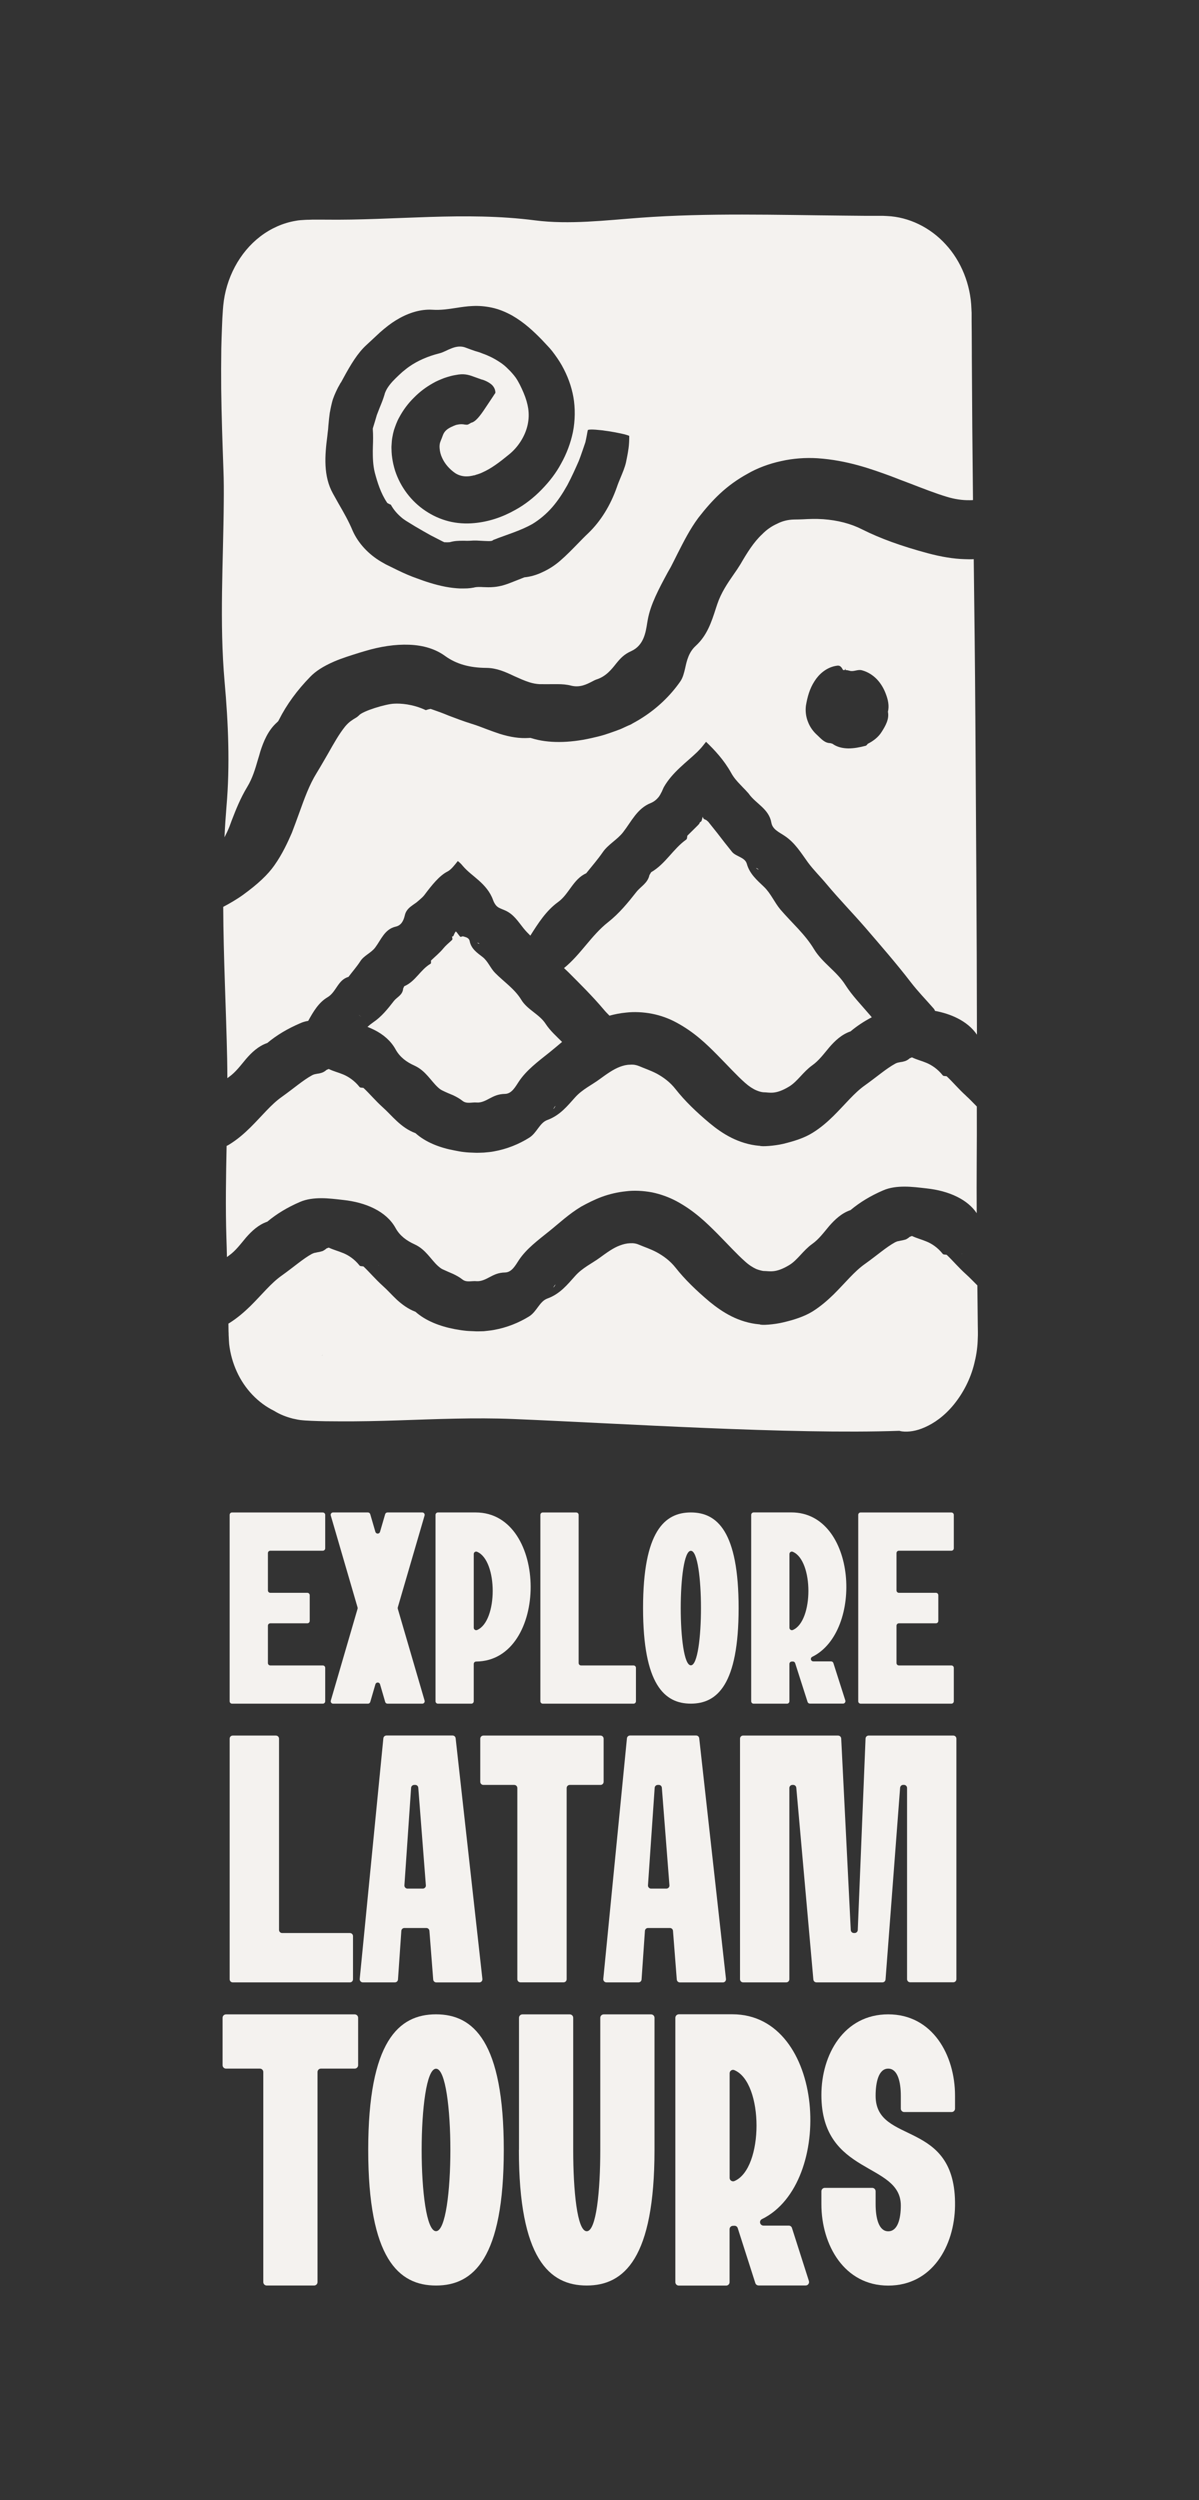 <svg xmlns="http://www.w3.org/2000/svg" id="Layer_1" data-name="Layer 1" viewBox="0 0 921.08 1920"><rect x="0" y="0" width="921.08" height="1920" fill="#333333" stroke="none"/><defs><style>      .cls-1 {        fill: #f4f2ef;      }    </style></defs><path class="cls-1" d="M290.62,971.95c.16-.08.33-.08.49-.08v-.08c-.16,0-.33.08-.49.16ZM425.03,988.68c.9-.33,1.14-1.47,1.79-2.2-.9.41-1.14,1.47-1.79,2.2ZM425.03,851.58c.9-.33,1.14-1.55,1.79-2.2-.9.33-1.14,1.47-1.79,2.2ZM742.08,841.46c-5.63-5.06-10.2-10.61-14.85-14.93-1.14-.25-2.61,0-3.1-.82-3.84-4.81-8.49-7.83-12.4-9.47-4.08-1.71-7.1-2.29-11.18-4.24-.49.25-1.14.49-1.71.73-.98.9-1.96,1.47-2.86,1.88-.9.41-1.88.57-2.78.82-.9.16-1.88.25-2.78.49-.98.16-1.88.49-2.77.98-6.86,3.75-13.79,9.87-23.18,16.57-8.24,5.79-15.1,14.53-24.16,23.5-4.57,4.49-9.71,9.06-16.08,12.98-6.37,4-14.2,6.45-22.61,8.49-6.61,1.55-16.65,2.28-18.04,1.47h-.57c-7.43-.65-14.69-2.94-21.06-6.12-6.36-3.18-11.91-7.18-16.81-11.26-10.36-8.65-19.18-17.22-26.11-26.03-4.24-5.47-9.55-9.3-14.53-12-5.06-2.61-9.47-4-13.38-5.71-2.2-.9-4.41-1.39-7.1-1.14-2.69,0-5.22.65-7.84,1.63-5.14,1.96-10.12,5.55-15.5,9.47-5.79,4.33-13.3,7.75-18.93,14.04-5.79,6.45-11.59,13.79-21.22,17.3-6.12,2.2-8.08,10.04-14.12,13.71-7.67,4.81-16.97,8.65-27.09,10.45-2.53.49-5.14.65-7.67.9-2.53.08-5.31.24-7.59.08-2.53-.08-4.98-.16-7.51-.49-2.45-.24-4.9-.73-7.34-1.22-11.18-2.04-22.28-6.28-30.03-13.3-5.63-2.04-10.2-5.47-14.2-9.14-3.92-3.59-7.26-7.43-10.93-10.69-5.63-5.06-10.2-10.61-14.85-14.93-1.14-.24-2.61,0-3.1-.82-3.84-4.82-8.49-7.83-12.4-9.47-4.08-1.71-7.1-2.28-11.18-4.24-.49.24-1.14.49-1.71.73-.98.9-1.96,1.47-2.86,1.88-.9.41-1.88.57-2.69.82-.98.16-1.96.24-2.86.49-.98.16-1.88.49-2.78.98-6.85,3.75-13.79,9.87-23.18,16.57-8.24,5.79-15.1,14.53-24.16,23.5-4.57,4.49-9.71,9.06-16.08,12.98-.65.41-1.39.82-2.12,1.14-.49,23.5-.9,47.01-.16,70.51.16,4.98.32,9.87.41,14.85.57-.41,1.06-.82,1.63-1.22,5.06-3.59,8.81-8.73,13.06-13.79,4.33-4.9,9.39-9.79,16.32-12.16,7.1-5.96,15.59-11.1,25.14-15.18,5.06-2.2,10.85-2.86,16.4-2.86s11.26.73,17.05,1.39c8.16.9,16.4,2.94,23.5,6.53,7.18,3.59,12.89,8.57,16.4,14.93,3.35,6.12,8.57,9.79,14.61,12.57,8.65,3.92,12.48,11.67,18.04,16.65,1.06.98,2.04,1.71,3.18,2.37,2.94,1.39,5.88,2.61,8.49,3.75,2.53,1.22,4.82,2.45,7.1,4.24,3.18,2.53,7.34.9,10.85,1.31,3.59.25,6.94-1.47,10.12-3.18,3.27-1.71,6.53-3.43,11.83-3.51,5.14-.16,7.84-5.39,10.69-9.71,5.71-8.49,14.28-14.85,23.42-22.2,7.34-5.88,14.69-12.89,24.32-18.69,4.9-2.69,10.2-5.39,15.91-7.51,5.79-2.12,12.08-3.59,18.44-4.24,6.28-.82,13.38-.41,20.08.82,6.69,1.39,13.06,3.75,18.61,6.69,13.87,7.43,23.34,16.81,31.5,24.97,8.16,8.24,15.01,15.83,21.3,21.38,3.02,2.77,6.04,4.65,8.73,5.88,1.96.73,3.75,1.22,5.39,1.47h.25c4.57,0,8.9,1.88,19.51-4.49,6.45-3.84,10.69-11.26,17.79-16.32,5.06-3.59,8.81-8.73,13.06-13.79,4.32-4.9,9.38-9.79,16.32-12.16,7.1-5.96,15.59-11.1,25.13-15.18,5.06-2.2,10.85-2.86,16.4-2.86s11.26.73,17.06,1.39c8.16.9,16.4,2.94,23.5,6.53,6.2,3.1,11.34,7.26,14.85,12.49-.08-12.98-.08-25.95,0-38.93.08-14.36.16-28.73.08-43.01-2.86-2.86-5.47-5.71-8.32-8.24ZM746.57,272.65l-.08-17.3-.08-8.65v-6.53l-.08-1.39-.08-1.71c-.57-18.53-7.92-36.64-19.83-49.46-11.75-12.89-28.15-20.97-44.97-21.71l-3.18-.16h-14.04l-15.91-.16c-52.07-.49-104.13-2.2-156.44,1.63-26.52,1.96-54.52,5.39-80.71,2.04-54.19-7.02-107.89.16-161.75-.57h-9.71l-2.36.08c-.82,0-1.47,0-2.86.08-2.45.16-4.98.25-7.34.74-9.79,1.63-19.18,5.88-27.18,12-16,12.24-26.52,32.07-28.48,53.29l-.25,2.94-.16,2.53-.25,3.92-.33,7.75c-.25,5.22-.33,10.45-.49,15.59-.16,10.45-.16,20.81-.08,31.09.25,20.81.98,41.46,1.72,62.19.32,8.24.32,16.32.25,24.48-.33,46.11-3.43,92.3.65,138.33,2.86,31.83,4.16,64.06,1.47,95.32-.65,8-1.22,16-1.55,23.99,1.39-2.69,2.69-5.39,3.75-8.08l1.71-4.65c3.27-8.49,6.77-17.3,12-25.95,4.08-6.69,6.2-14.04,8.24-21.06.65-2.04,1.22-4,1.8-6.12,2.45-7.59,5.88-16.24,12.89-22.44l.9-.9.57-1.06c5.88-11.67,13.95-22.69,23.99-32.97,4.16-4.33,9.96-8.08,18.36-11.75,6.04-2.61,12.98-4.73,19.75-6.86l3.84-1.14c11.91-3.59,23.59-5.3,33.95-4.9,11.26.41,20.48,3.35,27.83,8.73,8.57,6.12,18.61,8.98,31.58,9.06,8.08.08,14.61,3.1,21.54,6.37,3.67,1.63,7.51,3.43,11.67,4.73,2.69.82,4.98,1.22,7.51,1.39,3.75.08,7.43,0,10.93,0h2.94c3.75,0,7.18.24,10.85,1.22,6.61,1.55,11.83-1.22,15.67-3.18,1.22-.65,2.45-1.31,3.67-1.71,7.18-2.28,11.51-7.83,14.94-12.16,3.26-4,6.04-7.1,11.75-9.63,9.47-4.41,10.94-14.28,12.08-21.46l.41-2.37c2.12-12,8.57-23.91,15.34-36.48l2.37-4.16c1.8-3.43,3.51-6.94,5.31-10.53,4.65-9.06,9.3-18.44,15.91-27.34,5.63-7.26,10.85-13.14,16.32-18.28,6.53-6.12,13.71-11.26,21.46-15.5,7.26-4.24,16.49-7.75,26.11-9.79,8.73-1.96,18.28-2.69,27.58-2.12,22.85,1.55,41.54,8.32,56.47,13.79,5.06,1.96,9.88,3.84,14.53,5.55,10.12,3.92,19.75,7.67,28.15,10.2,6.04,1.88,12.08,2.78,17.71,2.69.81,0,1.55,0,2.28-.08h.33c-.41-37.13-.73-74.26-.9-111.4ZM482.81,344.54c-.25,1.8-.57,3.75-.9,5.47l-.98,4.9c-.9,4.08-2.61,8-4.33,12.16-.98,2.37-1.96,4.73-2.77,7.18-4.9,13.96-12.4,26.03-21.79,35.09-2.86,2.69-5.63,5.55-8.32,8.32-4.24,4.33-8.57,8.81-13.3,12.89-4,3.51-8.65,6.53-13.47,8.73-4.65,2.28-9.63,3.67-14.12,4.08l-10.12,4c-3.75,1.47-7.92,2.94-13.14,3.43-3.27.33-6.2.16-8.57.08l-1.39-.08c-2.78-.08-4.49.08-5.79.49-.25,0-.49.08-.65.08l-1.47.25c-.9.08-1.71.16-2.61.24-2.04.08-4.08.08-5.55.08-3.59-.16-7.34-.57-11.26-1.31-8.16-1.55-16.16-4.24-22.2-6.53-4.65-1.63-9.22-3.59-14.44-6.12l-9.3-4.57-3.59-2.04c-9.79-5.79-17.55-14.2-21.79-23.67-3.1-7.43-6.86-14.04-10.94-21.05-1.39-2.45-2.86-5.06-4.24-7.59-7.51-13.46-6.28-29.22-4.32-44.23l.24-2.29c.25-1.88.49-3.75.57-5.71.33-3.75.65-6.94,1.06-9.79l.24-1.14c.25-1.22.41-2.45.74-3.75l.65-2.78c.25-.98.49-1.88.81-2.86,1.39-3.92,2.94-7.02,3.92-8.98.74-1.22,1.31-2.37,1.72-3.1.32-.41.49-.74.73-1.06l1.47-2.69c5.96-11.02,11.26-19.67,17.79-25.63l10.53-9.79c4.24-3.75,8.24-6.86,12.24-9.3,8.57-5.3,17.55-8.16,25.95-8.16.74,0,1.47.08,2.2.08,6.12.41,12.16-.49,17.95-1.39,4.16-.65,8.49-1.31,12.73-1.47,4.9-.25,9.71.16,14.77,1.22,5.3,1.14,10.36,3.18,15.59,6.04,9.55,5.47,16.65,12.32,22.61,18.36l3.75,4c1.88,1.96,3.35,3.59,4.49,5.06,2.77,3.59,5.3,7.26,7.34,10.85,4.49,8,7.35,15.83,8.9,24.24,1.55,8.57,1.39,18.44-.33,27.01-1.71,8.24-4.73,16.49-9.14,24.32-3.76,7.02-8.73,13.55-15.02,19.99-6.12,6.28-12.89,11.51-19.99,15.42-10.2,5.79-20.89,9.22-31.67,10.2-6.53.65-13.46.16-19.59-1.39-6.37-1.63-12.4-4.33-17.95-8.08-10.77-7.18-19.1-18.12-23.26-30.77-1.14-3.75-1.8-6.77-2.2-9.71-.25-1.63-.41-3.18-.49-4.9v-.49c-.08-1.47-.16-3.1,0-4.81.08-1.88.25-3.84.57-5.63.33-1.96.74-3.84,1.23-5.55.9-2.69,2.2-6.61,4.08-9.87,3.02-5.63,6.77-10.69,11.26-15.1,4.49-4.57,9.3-8.16,14.69-11.18,2.61-1.55,5.71-2.78,8.57-3.92,1.47-.49,3.43-1.14,5.39-1.63,1.88-.49,3.75-.73,5.55-1.06,5.39-.74,8.73.49,13.3,2.2,1.39.49,2.94,1.06,4.57,1.63l.41.08c.08,0,.25.08.33.08,3.18,1.06,5.71,2.61,7.35,4.16,1.31,1.39,2.12,2.94,2.36,4.65.08.41.08.73.08,1.31-.33.49-.65.98-1.06,1.55l-.57.9c-1.06,1.55-2.29,3.43-3.75,5.63l-.49.74c-4.73,7.18-8.08,12.08-11.59,13.71-.25.08-.49.16-.65.25-.25.08-.41.08-.65.16l-.41.33c-.33.16-.49.33-.9.49-.65.41-.98.49-1.06.57-.74.08-1.23.16-1.96,0h-.32c-1.8-.41-3.76-.41-5.96.08-.41.08-.82.16-1.47.41-.16.16-.32.16-1.06.41l-.82.41c-.81.33-1.71.73-2.53,1.22-3.92,2.2-4.73,4.57-5.63,7.1-.25.65-.49,1.39-.9,2.28-1.06,2.45-1.23,4.08-1.06,6.2.16,2.53.82,5.14,1.96,7.51,2.04,4.49,5.55,8.57,10.04,11.67,2.78,1.8,6.2,2.69,9.55,2.45,1.06,0,2.37-.25,3.67-.49.57-.16,1.14-.33,1.71-.33l.41-.16c.57-.25,1.22-.41,1.8-.57,1.22-.41,2.45-.82,3.59-1.39,7.02-3.1,13.14-7.75,20.32-13.63,7.43-5.88,12.81-14.61,14.61-23.18.9-4.24.98-8.16.41-12.32-.57-3.67-1.71-7.75-3.59-12.16-1.72-4-3.67-8.24-6.2-11.83-.16-.16-.25-.33-.33-.41-.25-.25-.41-.57-.74-.98l-1.39-1.63c-.9-1.06-1.88-2.12-2.94-3.1-2.2-2.29-4.32-4-6.45-5.39-5.14-3.43-9.96-5.55-13.06-6.61l-2.53-.98c-1.22-.41-2.37-.73-3.51-1.06-2.37-.82-4.73-1.63-7.26-2.61-3.26-1.31-7.02-1.14-11.42.74-1.31.49-2.53,1.06-3.67,1.63-1.8.82-3.51,1.63-5.31,2.04-8.73,2.2-16.73,5.71-23.09,10.2-.9.65-1.72,1.22-2.61,1.96l-2.61,2.12c-1.88,1.71-3.67,3.35-5.22,4.9-3.43,3.35-5.96,6.61-7.26,9.3-.41.82-.73,1.63-.98,2.29-.08.25-.16.49-.25.98l-.9,2.77c-.98,2.86-2.04,5.3-2.86,7.35l-2.12,5.47-1.47,4.98c-.49,1.63-1.06,3.35-1.55,5.06l-.08.41v.41c.33,4.49.25,8.9.08,13.06l-.08,3.67c0,4.73.08,10.85,1.55,16.65,1.96,7.35,4.57,15.83,9.3,22.85l.25.41.41.24c.41.25.9.49,1.39.73.41.16.98.33.98.41,1.88,3.43,4.41,6.53,7.51,9.22,1.31,1.22,2.69,2.2,4.08,3.1l6.77,4.16c4.73,2.77,8.81,5.14,12.24,7.02,3.1,1.63,5.88,3.02,9.06,4.65l1.39.65h.49c1.14.08,2.2.08,3.35,0l.57-.08c3.43-.98,6.53-1.06,9.79-1.06h1.31c1.31.08,2.69.08,4.08,0l2.94-.16h2.12l6.28.33c4.65.25,5.88.08,6.61-.73.16-.08.49-.16.82-.33.73-.25,1.8-.65,2.94-1.14l11.02-4c6.61-2.45,11.02-4.41,15.26-6.77,5.55-3.35,11.1-8,15.51-13.14,4.08-4.73,7.75-10.2,11.42-16.73,3.43-6.45,6.37-13.06,8.81-18.61,1.39-3.35,4.81-13.71,5.06-14.36.49-2.04.82-3.92,1.14-5.55.25-1.47.57-3.26.81-3.92,4-1.39,27.26,2.45,31.75,4.57,0,3.59-.16,6.77-.57,9.79ZM749.26,549.55c-.25-40.07-.74-80.06-1.23-120.13-2.29.16-4.57.08-6.94,0-8.65-.24-18.04-1.8-28.4-4.57-20.08-5.39-36.56-11.34-50.35-18.28-8.65-4.41-18.69-7.02-29.87-7.84-6.04-.41-11.18-.16-15.67.08-2.2.08-4.41.16-6.69.16-4.82.08-9.22,1.22-13.14,3.26-4.41,1.96-8.24,4.73-11.42,8-6.61,6.12-11.67,14.36-16.65,22.93-1.63,2.69-3.51,5.47-5.47,8.24-4.49,6.45-9.47,13.79-12.4,22.52l-1.06,3.18c-3.43,10.69-6.77,20.89-15.5,28.89-5.31,4.81-6.86,11.26-8.08,16.97-.9,3.84-1.8,7.59-3.84,10.45-7.51,10.77-17.47,20.32-28.81,27.58-1.71,1.14-3.67,2.29-5.55,3.35-1.31.65-2.45,1.39-3.59,2.04-1.39.57-2.69,1.14-4.08,1.8-1.88.82-3.67,1.8-5.71,2.45l-1.71.65c-2.78.98-5.47,1.96-8.57,2.94-3.35,1.06-7.02,1.88-10.2,2.61-17.22,3.92-33.46,4-45.7.16l-1.22-.33-1.31.08c-6.86.41-13.87-.57-22.44-3.26-3.43-1.14-6.77-2.37-10.04-3.59-3.92-1.55-7.75-2.94-11.67-4.16-6.04-1.88-11.75-4.08-17.38-6.2-4.08-1.71-8.08-3.18-11.91-4.49l-1.88-.65-1.88.41c-.57.16-1.14.41-1.79.57-10.28-4.82-19.67-5.22-24.24-4.98-6.2.16-24.48,5.63-27.26,9.14-.49.49-.98.81-1.47,1.22l-.65.41c-1.31.73-2.53,1.55-3.59,2.29-1.8,1.22-3.26,2.69-4.73,4.41-4.73,5.88-8.65,12.89-13.22,20.97-2.69,4.57-5.47,9.55-8.73,14.85-5.63,9.06-9.38,19.59-13.38,30.69-1.8,4.9-3.59,9.96-5.63,15.18-3.02,6.94-7.18,16.16-13.47,25.05-4.98,7.1-12.65,14.36-24.16,22.69-4.65,3.35-10.69,6.86-15.1,9.14.16,39.01,2.2,77.85,3.02,116.62.08,4.98.16,9.96.16,14.93.41-.33.9-.65,1.31-.98,5.06-3.59,8.81-8.73,13.06-13.79,4.33-4.98,9.39-9.87,16.32-12.24,7.1-5.96,15.59-11.02,25.14-15.1,1.96-.9,4.08-1.55,6.28-1.88,3.92-7.1,8-14.12,14.93-18.2,6.61-3.92,7.83-13.3,16-15.59,2.94-3.92,6.2-7.59,8.98-11.83,2.86-4.65,8.41-6.45,11.59-10.77,4.57-6.04,7.18-14.04,15.75-16,4.08-.9,5.96-4.33,6.94-8.57.65-3.1,2.45-5.14,4.49-6.77,1.06-.82,2.2-1.63,3.26-2.37l.82-.57c.25-.16.9-.65,1.22-.98.9-.73,1.72-1.47,2.53-2.2,1.23-1.06,2.29-2.12,3.27-3.51,4.98-6.61,11.02-14.28,17.3-17.38,2.69-1.39,5.22-4.73,7.83-8,1.39,1.06,2.61,2.2,3.84,3.75,3.92,4.57,8.08,7.35,12.4,11.26,4.24,3.75,8.65,8.65,10.85,14.93.57,1.55,1.23,2.77,2.12,3.92.82.98,1.31,1.31,2.04,1.8,1.63.9,3.51,1.55,5.14,2.28,6.61,2.94,10.04,8.65,14.12,13.71,1.63,2.04,3.43,3.84,5.22,5.63,6.04-9.55,12.16-19.18,21.3-25.79,8.49-6.12,11.51-17.55,21.63-22.12,4.33-5.39,8.73-10.45,12.65-16.08,4.16-6.12,11.1-9.55,15.67-15.42,6.37-8.16,10.77-18.28,21.3-22.44,2.53-1.06,4.49-2.69,6.12-4.73.73-.98,1.39-2.12,1.96-3.35.41-.57.57-1.22.9-1.88.08-.24.25-.57.41-.9.08-.33.41-.9.65-1.39,3.18-5.63,7.67-10.53,12.16-14.77,4.57-4.33,9.14-8,13.46-12.16,1.47-1.55,3.02-3.02,4.57-5.06l2.2-2.77c6.45,6.2,13.71,13.87,19.26,23.83,1.96,3.59,4.41,6.37,7.1,9.14,1.31,1.39,2.69,2.86,4,4.16.49.57.98,1.06,1.39,1.55.41.41.82.82,1.14,1.31,5.39,7.59,15.5,11.51,17.3,22.2.9,5.14,6.04,7.26,10.04,9.96,8,5.22,12.73,13.14,18.04,20.48,4.41,5.96,9.71,11.1,14.44,16.81,9.47,11.34,19.75,21.87,29.46,33.05,11.91,13.87,23.99,27.67,35.09,42.11,5.39,7.02,11.59,13.38,17.46,20.08.57.65.98,1.31,1.14,1.96,6.04,1.14,11.91,2.94,17.22,5.63,6.28,3.18,11.43,7.34,15.02,12.65-.08-81.69-.74-163.46-1.22-245.07ZM677.2,562.19c-2.37,3.84-6.37,6.94-10.53,8.98-.57.57-.98,1.39-1.63,1.55-4.65,1.23-9.06,2.04-13.38,2.04-4.41-.08-8.73-1.06-12.16-3.59-.57-.16-1.14-.33-1.71-.49-4.24,0-7.02-3.35-9.96-6.12-2.94-2.61-5.55-6.04-7.1-10.12-1.63-4-2.12-8.32-1.63-12.4,1.14-6.94,2.94-13.22,6.53-18.77,3.43-5.55,9.06-10.45,16.08-11.83,1.88-.24,3.67-1.22,5.79,2.86.08.16.16.25.25.33.41-.08.9-.08,1.31-.08.16-.33.32-.74.41-1.14.08.41.08.74.08,1.14,1.06.08,2.12.25,3.18.57,2.94.98,6.2-1.31,9.55-.33,4.24,1.14,8.32,3.67,11.42,6.94,3.1,3.27,5.31,7.18,6.77,11.1,1.71,4.41,2.78,9.22,1.63,13.79,1.14,5.55-1.8,10.77-4.9,15.59ZM667.98,779.19c-6.37-7.51-13.3-14.53-18.61-22.85-6.53-10.36-17.63-16.89-23.99-27.34-6.94-11.59-17.22-20.4-25.87-30.52-4.65-5.55-7.43-12.49-12.65-17.46-5.39-5.14-11.02-9.96-13.14-17.63-1.39-5.06-8.16-5.47-11.26-9.06-3.84-4.73-7.67-9.63-11.34-14.44l-5.8-7.26-1.22-1.55-.41-.33c-.25-.24-.57-.49-.81-.73-1.39-1.06-2.37-.33-3.1-2.94v.24c-.65,2.69-.81,3.26-1.22,3.59s-.9.41-1.14,1.06c-.08.33-.16.49-.25.65q-.08.08-.16.16l-.81.9-1.63,1.63-6.53,6.45c-.25.98-.08,2.45-.9,3.02-10.12,7.18-15.91,18.69-26.93,25.05l-1.31,2.2c-1.31,6.2-6.61,8.65-10.04,12.98-6.53,8.32-13.3,16.57-21.71,23.18-12.89,10.12-21.06,24.89-33.87,35.25,1.06.98,2.2,2.04,3.27,3.1,9.3,9.3,18.69,18.61,27.17,28.64,1.39,1.71,2.94,3.26,4.49,4.82,4.08-1.14,8.32-1.96,12.65-2.37,6.28-.73,13.38-.41,20.08.9,6.69,1.31,13.06,3.67,18.61,6.69,13.87,7.43,23.34,16.73,31.5,24.97,8.16,8.24,15.01,15.83,21.3,21.38,3.02,2.69,6.04,4.65,8.73,5.79,1.96.82,3.67,1.31,5.3,1.47h.25c4.57,0,8.81,2.12,19.59-4.41,6.45-3.92,10.69-11.26,17.79-16.32,5.06-3.59,8.81-8.73,13.06-13.79,4.32-4.98,9.38-9.87,16.32-12.24,4.81-4.08,10.28-7.67,16.32-10.85-.57-.65-1.14-1.39-1.72-2.04ZM580.9,666.49c.16.73,1.23.98,1.8,1.39-.16-.73-1.22-.9-1.8-1.39ZM419.23,786.37c-4.73-7.43-14.04-10.85-18.69-18.44-5.06-8.41-13.38-13.87-20.16-20.73-3.67-3.67-5.47-8.98-9.63-12.24-4.24-3.26-8.81-6.28-9.96-12.32-.41-1.96-2.12-2.77-4-3.26-.49-.16-1.06-.33-1.39-.33-.24.08-.57.16-.81.25-.41.16-.82.24-.9.16-1.31-1.14-2.28-3.1-3.51-4.16-.25.24-.49.65-.65.9-.98,1.47-1.06,3.35-2.29,2.94.16.98.33,1.47.33,1.88,0,.16,0,.33-.08.41q0,.08-.08.24l-.73.73c-2.12,1.96-4.33,3.75-6.12,5.96-2.78,3.43-6.28,6.2-9.47,9.3-.08.82.25,2.12-.32,2.45-7.92,4.65-11.51,13.55-20.24,17.3l-.81,1.71c-.41,5.14-4.65,6.45-7.1,9.55-4.73,6.12-9.55,12.16-16,16.49-1.55,1.06-2.94,2.2-4.33,3.43,1.8.73,3.51,1.47,5.14,2.28,7.18,3.59,12.89,8.57,16.4,14.93,3.35,6.12,8.57,9.87,14.61,12.57,8.65,4,12.48,11.67,18.04,16.73,1.06.98,2.04,1.71,3.18,2.28,2.94,1.47,5.88,2.69,8.49,3.75,2.53,1.22,4.82,2.45,7.1,4.24,3.18,2.61,7.34.98,10.85,1.31,3.59.33,6.94-1.47,10.12-3.18,3.27-1.71,6.53-3.35,11.83-3.43,5.14-.16,7.84-5.47,10.69-9.71,5.71-8.49,14.28-14.93,23.42-22.2,3.18-2.53,6.28-5.22,9.63-8-4.41-4.41-9.06-8.49-12.57-13.79ZM366.76,723.94c.08.57.98.57,1.47.9-.08-.65-.98-.65-1.47-.9ZM322.2,742.71c.08.16,0,.24,0,.24,0,0,.08,0,.08-.08,0,0,0-.08-.08-.16ZM280.74,784.91c0,.08.08.08.08.08h.41c-.08,0-.33,0-.49-.08ZM275.85,779.52v.08l1.96,1.55-1.96-1.63ZM751.14,1017.49l-.33-30.36c-3.02-2.94-5.79-5.96-8.73-8.57-5.63-5.06-10.2-10.53-14.85-14.93-1.14-.25-2.61,0-3.1-.82-3.84-4.81-8.49-7.83-12.4-9.38-4.08-1.71-7.1-2.37-11.18-4.24-.49.16-1.14.41-1.71.65-.98.9-1.96,1.47-2.86,1.96-.9.33-1.88.49-2.78.73-.9.16-1.88.33-2.78.57-.98.08-1.88.49-2.77.9-6.86,3.75-13.79,9.96-23.18,16.65-8.24,5.79-15.1,14.53-24.16,23.5-4.57,4.41-9.71,8.98-16.08,12.98-6.37,3.92-14.2,6.45-22.61,8.41-6.69,1.63-17.06,2.45-18.12,1.47h-.49c-7.43-.65-14.69-2.94-21.06-6.12-6.36-3.18-11.91-7.18-16.81-11.18-10.36-8.73-19.18-17.3-26.11-26.11-4.24-5.39-9.55-9.22-14.53-11.91-5.06-2.69-9.47-4-13.38-5.71-2.2-.98-4.41-1.39-7.1-1.22-2.69.08-5.22.73-7.84,1.71-5.14,1.88-10.12,5.55-15.5,9.47-5.79,4.24-13.3,7.67-18.93,14.04-5.79,6.45-11.59,13.79-21.22,17.22-6.12,2.2-8.08,10.04-14.12,13.79-7.67,4.73-16.97,8.57-27.09,10.36-2.53.49-5.14.65-7.67.98-2.53,0-5.31.24-7.59,0-2.53-.08-4.98-.16-7.51-.49-2.45-.25-4.9-.73-7.34-1.14-11.18-2.12-22.28-6.37-30.03-13.3-5.63-2.12-10.2-5.55-14.2-9.14-3.92-3.67-7.26-7.51-10.93-10.77-5.63-5.06-10.2-10.53-14.85-14.93-1.14-.24-2.61,0-3.1-.82-3.84-4.82-8.49-7.83-12.4-9.39-4.08-1.71-7.1-2.37-11.18-4.24-.49.16-1.14.41-1.71.65-.98.9-1.96,1.47-2.86,1.96-.9.33-1.88.49-2.69.73-.98.16-1.96.33-2.86.57-.98.08-1.88.49-2.78.9-6.85,3.75-13.79,9.96-23.18,16.65-8.24,5.79-15.1,14.53-24.16,23.5-4.57,4.41-9.71,8.98-16.08,12.98-.24.16-.49.25-.73.41l.08,5.71.08,1.96v1.06l.08,1.39c.08,1.88.16,3.75.32,5.55.82,7.43,2.86,14.61,5.88,21.22,6.04,13.3,16.32,24.07,28.64,30.11,4.41,2.77,9.3,4.65,14.37,5.96,2.53.57,5.14,1.14,7.67,1.31l1.96.16,1.71.08,2.78.16c7.43.33,14.85.41,22.2.41,14.77.08,29.62-.25,44.39-.73,29.54-.98,59.17-2.28,88.79-1.06,81.61,3.35,212.92,12,296.48,9.06.74.24,1.55.41,2.37.49,4.49.49,10.45-.16,17.3-3.26,6.86-3.02,14.85-8.41,22.28-17.55,7.18-8.9,12.65-19.5,15.51-31.01,1.47-5.71,2.45-11.67,2.69-17.63l.16-4.41v-2.69l-.08-5.22ZM247.04,1041.4c.24-.24.49-.57.65-.9h.08c-.24.33-.41.65-.73.9ZM738.65,963.06c.16,0,.32-.08.49-.08v-.08c-.16,0-.32.08-.49.16Z"></path><g><g><path class="cls-1" d="M178.25,1161.53h69.74c1.01,0,1.84.83,1.84,1.84v25.68c0,1.01-.83,1.84-1.84,1.84h-40.34c-1.01,0-1.84.83-1.84,1.84v28.65c0,1.01.83,1.84,1.84,1.84h28.44c1.01,0,1.84.83,1.84,1.84v19.74c0,1.01-.8,1.84-1.84,1.84h-28.44c-1.01,0-1.84.83-1.84,1.84v28.68c0,1.01.83,1.84,1.84,1.84h40.34c1.01,0,1.84.83,1.84,1.84v25.68c0,1.01-.83,1.84-1.84,1.84h-69.74c-1.01,0-1.84-.83-1.84-1.84v-143.15c0-1.04.83-1.87,1.84-1.84Z"></path><path class="cls-1" d="M274.68,1234.41l-20.57-70.54c-.18-.59-.06-1.16.3-1.63.35-.51.89-.74,1.48-.74h26.75c.83,0,1.54.53,1.78,1.34l3.95,13.57c.24.8.95,1.34,1.78,1.34s1.54-.54,1.78-1.34l3.95-13.57c.24-.8.95-1.34,1.78-1.34h26.72c.62,0,1.13.27,1.48.74.35.47.47,1.04.3,1.63l-20.58,70.54c-.09.35-.09.68,0,1.04l20.6,70.54c.18.59.06,1.16-.3,1.63-.35.48-.89.74-1.48.74h-26.72c-.83,0-1.54-.54-1.78-1.34l-3.95-13.57c-.24-.8-.95-1.34-1.78-1.34s-1.55.53-1.78,1.34l-3.95,13.57c-.24.8-.95,1.34-1.78,1.34h-26.75c-.59,0-1.13-.27-1.48-.74-.35-.47-.47-1.04-.3-1.63l20.57-70.54c.09-.36.09-.68-.03-1.04Z"></path><path class="cls-1" d="M336.41,1161.5h29.01c56.2,0,56.31,114.03.35,114.5-1.01,0-1.84.83-1.84,1.84v28.68c0,1.01-.83,1.84-1.84,1.84h-25.68c-1.01,0-1.84-.83-1.84-1.84v-143.15c0-1.04.83-1.87,1.84-1.87ZM364.77,1251.6c.53.36,1.16.42,1.75.18,15.97-6.74,15.97-53.32,0-60.06-.59-.27-1.22-.21-1.75.15-.54.35-.83.92-.83,1.54v56.64c0,.65.3,1.19.83,1.54Z"></path><path class="cls-1" d="M416.97,1161.53h25.71c1.01,0,1.84.83,1.84,1.84v113.79c0,1.01.83,1.84,1.84,1.84h40.34c1.01,0,1.84.83,1.84,1.84v25.68c0,1.01-.83,1.84-1.84,1.84h-69.74c-1.01,0-1.84-.83-1.84-1.84v-143.15c0-1.04.83-1.87,1.84-1.84Z"></path><path class="cls-1" d="M530.72,1161.5c20.25,0,36.69,14.66,36.69,73.42s-16.42,73.41-36.69,73.41-36.72-14.63-36.72-73.41,16.45-73.42,36.72-73.42ZM530.72,1278.91c10.36,0,10.36-87.96,0-87.96s-10.39,87.96,0,87.96Z"></path><path class="cls-1" d="M578.94,1161.47h29c50.35,0,55.67,91.52,16,110.91-.77.39-1.19,1.22-.98,2.08.21.83.95,1.42,1.81,1.42h13.69c.8,0,1.52.51,1.75,1.28l9.17,28.71c.18.59.09,1.16-.27,1.66-.35.51-.86.77-1.48.77h-25.47c-.83,0-1.52-.51-1.78-1.28l-9.53-29.77c-.27-.8-.98-1.31-1.81-1.28-.27.03-.53.03-.77.03-1.04,0-1.84.83-1.84,1.84v28.68c0,1.01-.83,1.84-1.84,1.84h-25.68c-1.01,0-1.84-.83-1.84-1.84v-143.15c0-1.04.83-1.87,1.87-1.9ZM607.29,1251.6c.56.36,1.16.42,1.75.18,15.97-6.74,15.97-53.32,0-60.06-.59-.27-1.22-.21-1.75.15-.53.35-.83.92-.83,1.54v56.64c0,.65.3,1.19.83,1.54Z"></path><path class="cls-1" d="M661.14,1161.53h69.74c1.01,0,1.84.83,1.84,1.84v25.68c0,1.01-.83,1.84-1.84,1.84h-40.34c-1.01,0-1.84.83-1.84,1.84v28.65c0,1.01.83,1.84,1.84,1.84h28.44c1.01,0,1.84.83,1.84,1.84v19.74c0,1.01-.8,1.84-1.84,1.84h-28.44c-1.01,0-1.84.83-1.84,1.84v28.68c0,1.01.83,1.84,1.84,1.84h40.34c1.01,0,1.84.83,1.84,1.84v25.68c0,1.01-.83,1.84-1.84,1.84h-69.74c-1.01,0-1.84-.83-1.84-1.84v-143.15c0-1.04.83-1.87,1.84-1.84Z"></path></g><g><path class="cls-1" d="M178.78,1332.85h33.19c1.3,0,2.38,1.07,2.38,2.38v146.88c0,1.3,1.07,2.38,2.38,2.38h52.08c1.3,0,2.37,1.07,2.37,2.37v33.15c0,1.3-1.07,2.38-2.37,2.38h-90.02c-1.3,0-2.37-1.07-2.37-2.38v-184.78c0-1.34,1.07-2.41,2.37-2.38Z"></path><path class="cls-1" d="M370,1521.62c-.5.53-1.11.8-1.8.8h-33.03c-1.23,0-2.3-.96-2.38-2.22l-2.91-37.36c-.08-1.26-1.11-2.22-2.38-2.22h-16.82c-1.26,0-2.3.96-2.37,2.22l-2.57,37.32c-.08,1.26-1.11,2.22-2.38,2.22h-24.64c-.69,0-1.3-.27-1.76-.81-.46-.5-.69-1.15-.62-1.84l18.16-184.78c.12-1.23,1.15-2.15,2.38-2.15h50.81c1.19,0,2.22.92,2.34,2.15l20.54,184.74c.08.73-.11,1.34-.57,1.92ZM318.96,1370.75h-.77c-1.23,0-2.3.96-2.38,2.22l-5.14,74.88c-.04.69.19,1.3.65,1.76.46.5,1.04.77,1.73.77h11.72c.69,0,1.3-.27,1.77-.77.46-.5.69-1.11.61-1.8l-5.82-74.88c-.08-1.26-1.11-2.22-2.38-2.19Z"></path><path class="cls-1" d="M394.96,1370.75h-23.64c-1.3,0-2.38-1.07-2.38-2.37v-33.15c0-1.3,1.07-2.38,2.38-2.38h90.01c1.3,0,2.38,1.07,2.38,2.38v33.15c0,1.3-1.07,2.37-2.38,2.37h-23.64c-1.3,0-2.38,1.07-2.38,2.38v146.85c0,1.3-1.07,2.37-2.37,2.37h-33.15c-1.3,0-2.37-1.07-2.37-2.37v-146.85c0-1.3-1.07-2.41-2.45-2.38Z"></path><path class="cls-1" d="M557.12,1521.62c-.5.53-1.11.8-1.8.8h-33.03c-1.23,0-2.3-.96-2.38-2.22l-2.91-37.36c-.08-1.26-1.11-2.22-2.38-2.22h-16.82c-1.26,0-2.3.96-2.37,2.22l-2.57,37.32c-.08,1.26-1.11,2.22-2.38,2.22h-24.64c-.69,0-1.3-.27-1.76-.81-.46-.5-.69-1.15-.62-1.84l18.16-184.78c.12-1.23,1.15-2.15,2.38-2.15h50.81c1.19,0,2.22.92,2.34,2.15l20.54,184.74c.08.73-.11,1.34-.57,1.92ZM506.07,1370.75h-.77c-1.23,0-2.3.96-2.38,2.22l-5.14,74.88c-.04.69.19,1.3.65,1.76.46.5,1.04.77,1.73.77h11.72c.69,0,1.3-.27,1.77-.77.46-.5.69-1.11.61-1.8l-5.82-74.88c-.08-1.26-1.11-2.22-2.38-2.19Z"></path><path class="cls-1" d="M570.92,1332.85h72.92c1.26,0,2.3,1,2.38,2.26l7.35,147.11c.08,1.26,1.11,2.26,2.38,2.26h.61c1.27,0,2.34-1.04,2.38-2.3l5.98-147.04c.04-1.3,1.11-2.3,2.38-2.3h65.03c1.3,0,2.38,1.07,2.38,2.38v184.71c0,1.3-1.04,2.38-2.38,2.38h-33.15c-1.3,0-2.37-1.07-2.37-2.38v-146.84c0-1.3-1.07-2.38-2.38-2.38h-.58c-1.26,0-2.26.96-2.38,2.22l-11.19,147.23c-.11,1.26-1.11,2.22-2.37,2.22h-50.7c-1.27,0-2.26-.96-2.38-2.19l-13.11-147.26c-.12-1.23-1.11-2.19-2.38-2.19h-.58c-1.3,0-2.37,1.07-2.37,2.38v146.88c0,1.3-1.07,2.38-2.38,2.38h-33.15c-1.3,0-2.37-1.07-2.37-2.38v-184.78c0-1.34,1.07-2.41,2.41-2.38Z"></path></g><g><path class="cls-1" d="M199.58,1588.61h-25.98c-1.43,0-2.61-1.18-2.61-2.61v-36.43c0-1.43,1.18-2.61,2.61-2.61h98.91c1.43,0,2.61,1.18,2.61,2.61v36.43c0,1.43-1.18,2.61-2.61,2.61h-25.98c-1.43,0-2.61,1.18-2.61,2.61v161.36c0,1.43-1.18,2.61-2.61,2.61h-36.43c-1.43,0-2.61-1.18-2.61-2.61v-161.36c0-1.43-1.18-2.65-2.7-2.61Z"></path><path class="cls-1" d="M334.96,1546.92c28.72,0,52.05,20.8,52.05,104.14s-23.28,104.14-52.05,104.14-52.09-20.76-52.09-104.14,23.33-104.14,52.09-104.14ZM334.96,1713.46c14.7,0,14.7-124.77,0-124.77s-14.74,124.77,0,124.77Z"></path><path class="cls-1" d="M398.7,1651.05v-101.48c0-1.43,1.18-2.61,2.61-2.61h36.42c1.43,0,2.61,1.18,2.61,2.61v101.53c0,31.21,3.03,62.41,10.4,62.41s10.4-31.2,10.4-62.41v-101.53c0-1.43,1.18-2.61,2.61-2.61h36.43c1.43,0,2.61,1.18,2.61,2.61v101.48c0,83.33-23.33,104.14-52.09,104.14s-52.09-20.76-52.09-104.14h.08Z"></path><path class="cls-1" d="M521.48,1546.88h41.14c71.42,0,78.96,129.82,22.7,157.32-1.09.55-1.68,1.73-1.39,2.95.29,1.18,1.35,2.02,2.57,2.02h19.41c1.14,0,2.15.71,2.48,1.81l13.01,40.72c.25.84.13,1.64-.38,2.36-.5.72-1.22,1.09-2.11,1.09h-36.13c-1.18,0-2.15-.72-2.53-1.81l-13.52-42.23c-.38-1.14-1.39-1.86-2.57-1.81-.38.04-.76.04-1.09.04-1.47,0-2.61,1.18-2.61,2.61v40.68c0,1.43-1.18,2.61-2.61,2.61h-36.43c-1.43,0-2.61-1.18-2.61-2.61v-203.05c0-1.47,1.18-2.65,2.65-2.69ZM561.69,1674.72c.8.5,1.64.59,2.48.25,22.66-9.56,22.66-75.63,0-85.18-.84-.38-1.73-.3-2.48.21-.76.5-1.18,1.3-1.18,2.19v80.35c0,.93.42,1.68,1.18,2.19Z"></path><path class="cls-1" d="M631,1682.8c0-1.43,1.18-2.61,2.61-2.61h36.43c1.43,0,2.61,1.18,2.61,2.61v9.9c0,10.44,2.31,20.85,9.68,20.85s9.68-9.77,9.68-19.83c0-33.52-61.01-22.74-61.01-84.85,0-31.08,17.31-61.94,51.33-61.94s51.33,31.25,51.33,62.49v9.94c0,1.43-1.18,2.61-2.61,2.61h-36.43c-1.43,0-2.61-1.18-2.61-2.61v-9.9c0-10.4-2.31-20.84-9.68-20.84s-9.68,10.44-9.68,20.89c0,38.28,62.02,17.14,61.01,84.56-.46,30.78-17.56,61.18-51.33,61.18s-51.33-31.25-51.33-62.49v-9.94Z"></path></g></g></svg>